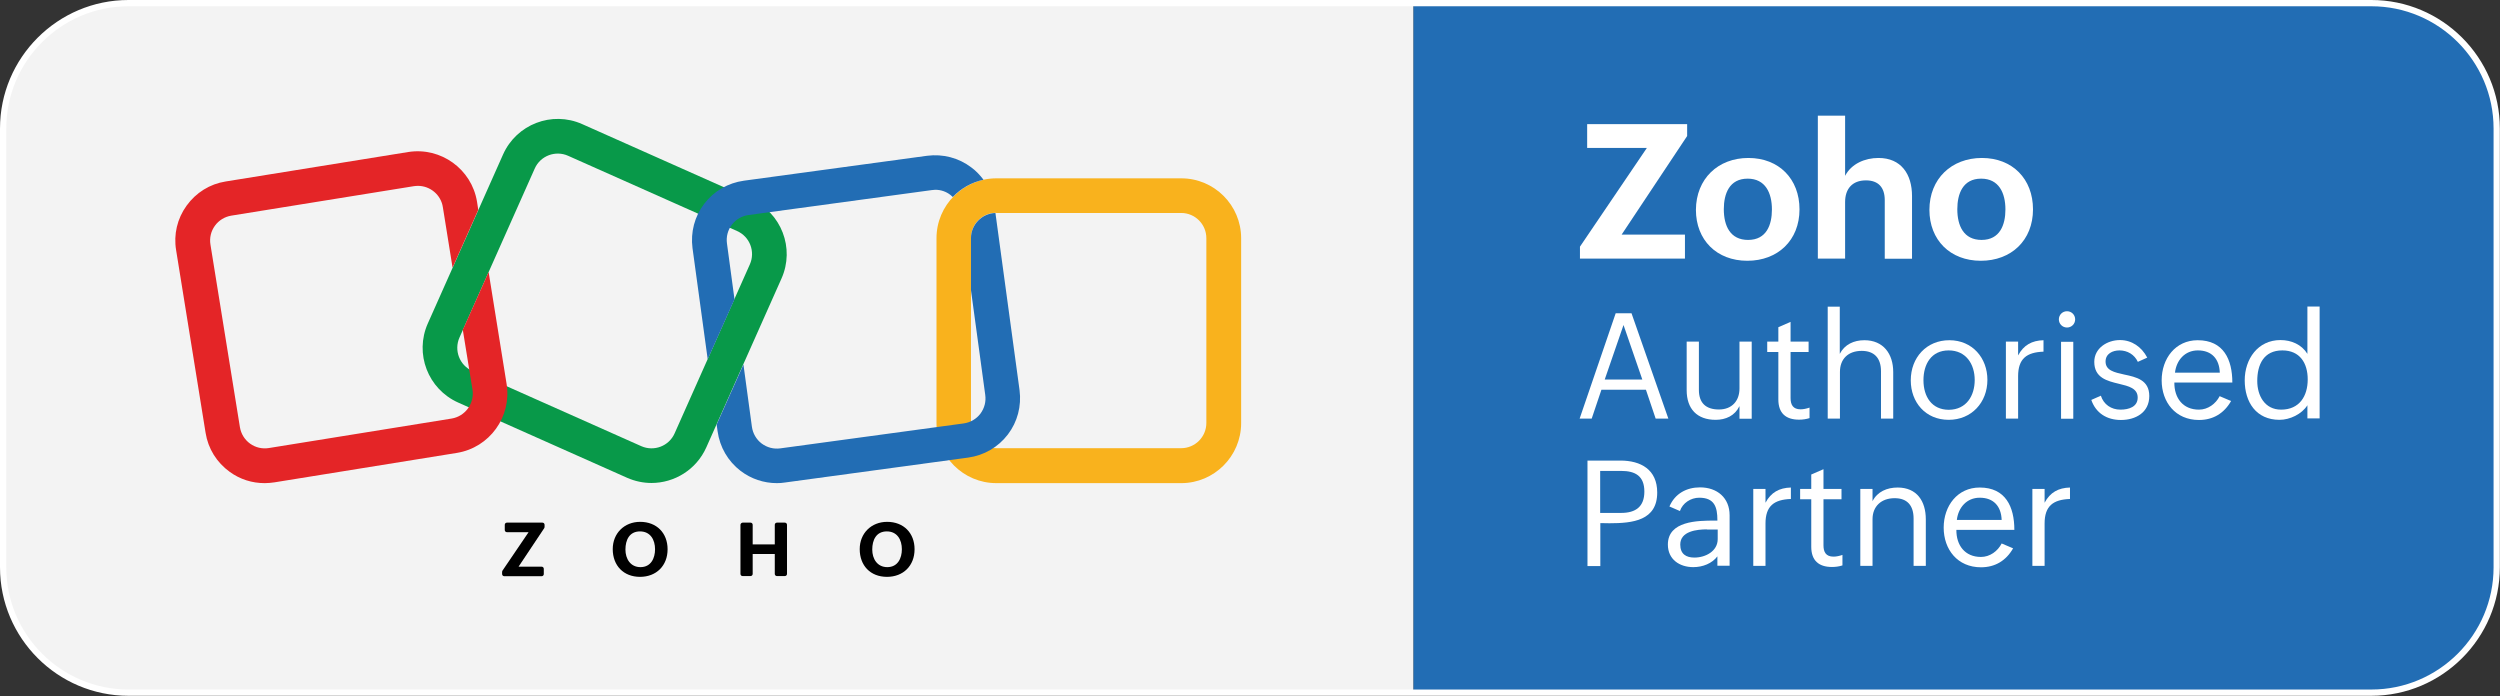 <?xml version="1.0" encoding="utf-8"?>
<!-- Generator: Adobe Illustrator 27.3.1, SVG Export Plug-In . SVG Version: 6.00 Build 0)  -->
<svg version="1.1" id="Layer_1" xmlns="http://www.w3.org/2000/svg" xmlns:xlink="http://www.w3.org/1999/xlink" x="0px" y="0px"
	 viewBox="0 0 1595.3 444.2" style="enable-background:new 0 0 1595.3 444.2;" xml:space="preserve">
<rect x="0" y="0" width="1595.3" height="444.2" fill="#333333" stroke="none"/>
<style type="text/css">
	.st0{fill:#282828;}
	.st1{fill:#F3F3F3;}
	.st2{fill:#FFFFFF;}
	.st3{fill:#226DB4;}
	.st4{fill:#089949;}
	.st5{fill:#F9B21D;}
	.st6{fill:#E42527;}
</style>
<path class="st1" d="M902,442H82c-44.2,0-80-35.8-80-80V82C2,37.8,37.8,2,82,2h820V442z"/>
<path class="st3" d="M1513.2,442H902V2h611.2c44.2,0,80,35.8,80,80v280C1593.2,406.2,1557.4,442,1513.2,442z"/>
<g>
	<g>
		<g>
			<path class="st4" d="M415.7,308.2c-5.2,0-10.5-1.1-15.5-3.3l0,0l-107.8-48c-19.3-8.6-28-31.2-19.4-50.5l48-107.8
				c8.6-19.3,31.2-28,50.5-19.4l107.8,48c19.3,8.6,28,31.2,19.4,50.5l-48,107.8C444.3,299.8,430.3,308.2,415.7,308.2z M409.2,284.7
				c8.1,3.6,17.7,0,21.3-8.2l48-107.8c3.6-8.1,0-17.7-8.2-21.3l-107.8-48c-8.1-3.6-17.7,0-21.3,8.2l-48,107.8
				c-3.6,8.1,0,17.7,8.2,21.3L409.2,284.7z"/>
		</g>
		<g>
			<path class="st5" d="M753.8,308.3h-118c-21.1,0-38.2-17.2-38.2-38.2V152c0-21.1,17.2-38.2,38.2-38.2h118
				c21.1,0,38.2,17.2,38.2,38.2v118C792,291.1,774.8,308.3,753.8,308.3z M635.7,135.8c-8.9,0-16.1,7.2-16.1,16.1v118
				c0,8.9,7.2,16.1,16.1,16.1h118c8.9,0,16.1-7.2,16.1-16.1V152c0-8.9-7.2-16.1-16.1-16.1H635.7z"/>
		</g>
		<path class="st6" d="M311.8,173.6l-15.9,35.6c-0.2,0.4-0.4,0.7-0.6,1.1l6.2,38.3c1.4,8.8-4.6,17.1-13.4,18.5l-116.5,18.8
			c-4.3,0.7-8.5-0.3-12-2.8c-3.5-2.5-5.8-6.3-6.5-10.5l-18.8-116.5c-0.7-4.3,0.3-8.5,2.8-12c2.5-3.5,6.3-5.8,10.5-6.5l116.5-18.8
			c0.9-0.1,1.7-0.2,2.6-0.2c7.8,0,14.7,5.7,15.9,13.6l6.2,38.6l16.4-36.9l-0.8-5.2c-3.4-20.8-23.1-35-43.9-31.7l-116.5,18.8
			c-10.1,1.6-18.9,7.1-24.9,15.4c-6,8.3-8.4,18.4-6.7,28.5l18.8,116.5c1.6,10.1,7.1,18.9,15.4,24.9c6.6,4.8,14.3,7.2,22.3,7.2
			c2.1,0,4.1-0.2,6.2-0.5l116.5-18.8c20.8-3.4,35-23,31.7-43.9L311.8,173.6z"/>
		<g>
			<path class="st3" d="M451.6,229.3l17.1-38.3l-4.8-35.6c-0.6-4.3,0.5-8.5,3.1-12c2.6-3.4,6.4-5.6,10.7-6.2l116.9-15.9
				c0.7-0.1,1.5-0.2,2.2-0.2c3.5,0,6.9,1.1,9.7,3.3c0.5,0.4,1,0.8,1.5,1.3c5.2-5.5,12-9.4,19.6-11c-2.2-2.9-4.7-5.6-7.7-7.8
				c-8.1-6.2-18.2-8.8-28.3-7.5l-116.9,15.9c-10.1,1.4-19.1,6.6-25.3,14.7c-6.2,8.1-8.8,18.2-7.5,28.3L451.6,229.3z"/>
			<path class="st3" d="M650.6,249l-15.4-113.1c-8.6,0.3-15.6,7.4-15.6,16.1v33.2l9.1,66.8c0.6,4.3-0.5,8.5-3.1,12
				c-2.6,3.4-6.4,5.6-10.7,6.2l-116.9,15.9c-4.3,0.6-8.5-0.5-12-3.1c-3.4-2.6-5.6-6.4-6.2-10.7l-5.4-39.7l-17.1,38.3l0.6,4.3
				c1.4,10.1,6.6,19.1,14.7,25.3c6.7,5.1,14.8,7.8,23.1,7.8c1.7,0,3.5-0.1,5.2-0.4l116.9-15.9c10.1-1.4,19.1-6.6,25.3-14.7
				C649.3,269.2,651.9,259.1,650.6,249z"/>
		</g>
	</g>
	<g>
		<path d="M320.6,364.2l16.7-24.6h-13.8c-0.8,0-1.4-0.6-1.4-1.4v-3.3c0-0.8,0.6-1.4,1.4-1.4h22.6c0.8,0,1.4,0.6,1.4,1.4v1.3
			c0,0.3-0.1,0.5-0.2,0.8l-16.4,24.6h14.7c0.8,0,1.4,0.6,1.4,1.4v3.3c0,0.8-0.6,1.4-1.4,1.4h-23.8c-0.8,0-1.4-0.6-1.4-1.4V365
			C320.4,364.7,320.5,364.5,320.6,364.2z"/>
		<path d="M391,350.4c0-10.1,7.4-17.4,17.5-17.4c10.5,0,17.5,7.1,17.5,17.5c0,10.5-7.2,17.6-17.6,17.6
			C397.9,368.1,391,360.9,391,350.4z M418,350.5c0-6.1-3-11.4-9.6-11.4c-6.8,0-9.3,5.5-9.3,11.6c0,5.9,3.2,11.2,9.6,11.2
			C415.4,361.9,418,356.2,418,350.5z"/>
		<path d="M473.9,333.5h5c0.8,0,1.4,0.6,1.4,1.4v12.5h14.1v-12.5c0-0.8,0.6-1.4,1.4-1.4h5c0.8,0,1.4,0.6,1.4,1.4v31.3
			c0,0.8-0.6,1.4-1.4,1.4h-5c-0.8,0-1.4-0.6-1.4-1.4v-12.7h-14.1v12.7c0,0.8-0.6,1.4-1.4,1.4h-5c-0.8,0-1.4-0.6-1.4-1.4v-31.3
			C472.5,334.2,473.2,333.5,473.9,333.5z"/>
		<path d="M548.6,350.4c0-10.1,7.4-17.4,17.5-17.4c10.5,0,17.5,7.1,17.5,17.5c0,10.5-7.2,17.6-17.6,17.6
			C555.4,368.1,548.6,360.9,548.6,350.4z M575.5,350.5c0-6.1-3-11.4-9.6-11.4c-6.8,0-9.3,5.5-9.3,11.6c0,5.9,3.2,11.2,9.6,11.2
			C572.9,361.9,575.5,356.2,575.5,350.5z"/>
	</g>
</g>
<g>
	<g>
		<path class="st2" d="M1008.2,157.4l42.7-63h-38.1V79.2h63.8v7.6l-41.8,62.9h40.4V165h-67V157.4z"/>
		<path class="st2" d="M1115.7,100.8c19.5,0,32.6,13.4,32.6,32.8c0,19.8-13.9,32.8-33.3,32.8c-19.6,0-32.8-13.3-32.8-32.5
			C1082.3,114.1,1096.3,100.8,1115.7,100.8z M1130.7,133.7c0-10.5-4.1-19.7-15.5-19.7c-11.7,0-15.2,9.7-15.2,19.5
			c0,10.5,4,19.6,15.5,19.6C1127.3,153.1,1130.7,143.4,1130.7,133.7z"/>
		<path class="st2" d="M1160,73.8h17.4v38.4c4-7.7,12.6-11.4,21.3-11.4c14.5,0,21.4,10.4,21.4,24.3v40h-17.4v-37.4
			c0-8-4-12.6-12-12.6c-8.8,0-13.3,5.5-13.3,13.8V165H1160V73.8z"/>
		<path class="st2" d="M1264.7,100.8c19.5,0,32.6,13.4,32.6,32.8c0,19.8-13.9,32.8-33.3,32.8c-19.6,0-32.8-13.3-32.8-32.5
			C1231.2,114.1,1245.3,100.8,1264.7,100.8z M1279.7,133.7c0-10.5-4.1-19.7-15.5-19.7c-11.7,0-15.2,9.7-15.2,19.5
			c0,10.5,4,19.6,15.5,19.6C1276.2,153.1,1279.7,143.4,1279.7,133.7z"/>
	</g>
	<g>
		<path class="st2" d="M1031,199.9h10.1l23.5,67.2h-8.1l-6.2-18.4h-28.4l-6.2,18.4h-7.7L1031,199.9z M1048,242.2l-12-34.8l-12,34.8
			H1048z"/>
		<path class="st2" d="M1109.9,259.3c-2.9,6-8.7,8.6-15.1,8.6c-11.9,0-18.5-7-18.5-18.9V218h7.8v30.8c0,8.4,4.5,12.5,12.8,12.5
			c8.2,0,13.1-5.4,13.1-13.4V218h7.8v49.2h-7.8V259.3z"/>
		<path class="st2" d="M1154.7,266.8c-2.2,0.7-4.4,1-6.7,1c-8.5,0-13.2-4.2-13.2-12.9v-30.3h-7.1V218h7.1v-9.2l7.8-3.4V218h11.5v6.6
			h-11.5V254c0,4.2,1.5,7.2,6.4,7.2c1.7,0,3.7-0.4,5.7-1.1V266.8z"/>
		<path class="st2" d="M1166.2,195.7h7.8v30.1c3.1-6,9-8.7,15.7-8.7c12.1,0,18.4,8.7,18.4,20.3v29.7h-7.8v-30.2
			c0-8.4-4.3-13-12.3-13c-8.7,0-13.9,5.2-13.9,13.4v29.8h-7.8V195.7z"/>
		<path class="st2" d="M1219.3,242.7c0-14.6,10.1-25.6,24.6-25.6c14.7,0,24.3,11.3,24.3,25.3c0,14.5-10.2,25.5-24.7,25.5
			C1228.7,267.9,1219.3,256.7,1219.3,242.7z M1260.1,242.5c0-10.2-5.6-18.9-16.6-18.9c-11.2,0-16.1,8.9-16.1,19
			c0,10.6,5.4,18.9,16.2,18.9C1254.9,261.4,1260.1,252.4,1260.1,242.5z"/>
		<path class="st2" d="M1280,218h7.8v8.8c3.5-6.6,8.8-9.5,16.2-9.7v7.3c-10.8,0.4-16.2,4.5-16.2,15.7v27h-7.8V218z"/>
		<path class="st2" d="M1319,198.6c2.9,0,5.2,2.3,5.2,5.2s-2.3,5.2-5.2,5.2s-5.2-2.3-5.2-5.2S1316.1,198.6,1319,198.6z
			 M1315.2,218.1h7.8v49.1h-7.8V218.1z"/>
		<path class="st2" d="M1340.6,252.5c1.8,5.6,6.6,8.9,12.5,8.9c5.4,0,11-1.8,11-7.7c0-5.9-5.7-7.3-12-8.8c-7.5-1.8-15.7-3.8-15.7-14
			c0-8.7,8.2-13.9,16.4-13.9c7.5,0,13.8,4.3,17.4,11.2l-6,2.7c-2.2-4.7-6.7-7.3-11.7-7.3c-4.4,0-8.9,2.1-8.9,7.1
			c0,5.7,5.6,6.9,11.9,8.3c7.6,1.6,16,3.4,16,13.7c0,10.6-8.8,15.3-18.1,15.3c-9,0-16-4.4-18.9-12.8L1340.6,252.5z"/>
		<path class="st2" d="M1423.7,255.9c-4.5,7.9-11.5,12.1-20.5,12.1c-15,0-23.8-11.4-23.8-25.3c0-13.9,8.8-25.6,23-25.6
			c16.5,0,22.1,12.3,22.1,27h-37c-0.1,9.8,5.4,17.3,15.7,17.3c5.7,0,10.7-3.7,13.2-8.6L1423.7,255.9z M1416.5,237.8
			c-0.3-8.7-5.1-14.2-14-14.2c-8.3,0-13.7,6.3-14.6,14.2H1416.5z"/>
		<path class="st2" d="M1472.4,258.6c-3.6,5.7-11.2,9.3-17.8,9.3c-14.9,0-22.2-11.3-22.2-25.2c0-13.6,8.4-25.7,22.8-25.7
			c6.9,0,13.5,2.8,17.2,8.8v-30.2h7.8v71.4h-7.8V258.6z M1472.6,242.1c0-10.4-5-18.5-16.2-18.5c-11.9,0-16,9.1-16,19.5
			c0,9.4,4.8,18.3,15.2,18.3C1467.3,261.4,1472.6,252.8,1472.6,242.1z"/>
		<path class="st2" d="M1013,293.9h21c13,0,23.5,5.7,23.5,20.4c0,17.9-15.6,19.6-30.5,19.6l-5.8-0.1v27.4h-8.2V293.9z M1034.5,327.3
			c9.3,0,14.8-4,14.8-13.6c0-9.9-5.7-13.2-14.8-13.2h-13.4v26.8H1034.5z"/>
		<path class="st2" d="M1096,354.9c-3.5,4.7-9.5,7-15.5,7c-8.7,0-16.2-4.9-16.2-14.4c0-15.1,18.9-15.3,29.9-15.3h1.7v-0.3
			c0-8.4-1.9-14.3-11.6-14.3c-5.4,0-10.6,3.4-12.3,8.5l-6.7-2.9c3.5-8.2,10.9-12.2,19.5-12.2c11,0,18.9,6.7,18.9,17.8v32.2h-7.8
			V354.9z M1089.3,337.8c-6.4,0-17.1,1.1-17.1,9.7c0,6,3.7,8.3,9,8.3c7.2,0,14.9-4.1,14.9-11.8v-6.1H1089.3z"/>
		<path class="st2" d="M1118.8,312h7.8v8.8c3.5-6.6,8.8-9.5,16.2-9.7v7.3c-10.8,0.4-16.2,4.5-16.2,15.7v27h-7.8V312z"/>
		<path class="st2" d="M1175.7,360.8c-2.2,0.7-4.4,1-6.7,1c-8.5,0-13.2-4.2-13.2-12.9v-30.3h-7.1V312h7.1v-9.2l7.8-3.4V312h11.5v6.6
			h-11.5V348c0,4.2,1.5,7.2,6.4,7.2c1.7,0,3.7-0.4,5.7-1.1V360.8z"/>
		<path class="st2" d="M1187.1,312h7.8v7.8c3.1-6.1,9.3-8.7,16-8.7c12.3,0,18,8.7,18,20.3v29.7h-7.8v-30.2c0-8.3-4-13-12.1-13
			c-8.5,0-14.1,5.2-14.1,13.4v29.8h-7.8V312z"/>
		<path class="st2" d="M1284.6,349.9c-4.5,7.9-11.5,12.1-20.5,12.1c-15,0-23.8-11.4-23.8-25.3c0-13.9,8.8-25.6,23-25.6
			c16.5,0,22.1,12.3,22.1,27h-37c-0.1,9.8,5.4,17.3,15.7,17.3c5.7,0,10.7-3.7,13.2-8.6L1284.6,349.9z M1277.3,331.8
			c-0.3-8.7-5.1-14.2-14-14.2c-8.3,0-13.7,6.3-14.6,14.2H1277.3z"/>
		<path class="st2" d="M1296.9,312h7.8v8.8c3.5-6.6,8.8-9.5,16.2-9.7v7.3c-10.8,0.4-16.2,4.5-16.2,15.7v27h-7.8V312z"/>
	</g>
</g>
<g>
	<path class="st2" d="M1513.2,444H82c-45.2,0-82-36.8-82-82V82C0,36.8,36.8,0,82,0h1431.2c45.2,0,82,36.8,82,82v280
		C1595.2,407.2,1558.4,444,1513.2,444z M82,4C39,4,4,39,4,82v280c0,43,35,78,78,78h1431.2c43,0,78-35,78-78V82c0-43-35-78-78-78H82z
		"/>
</g>
</svg>
